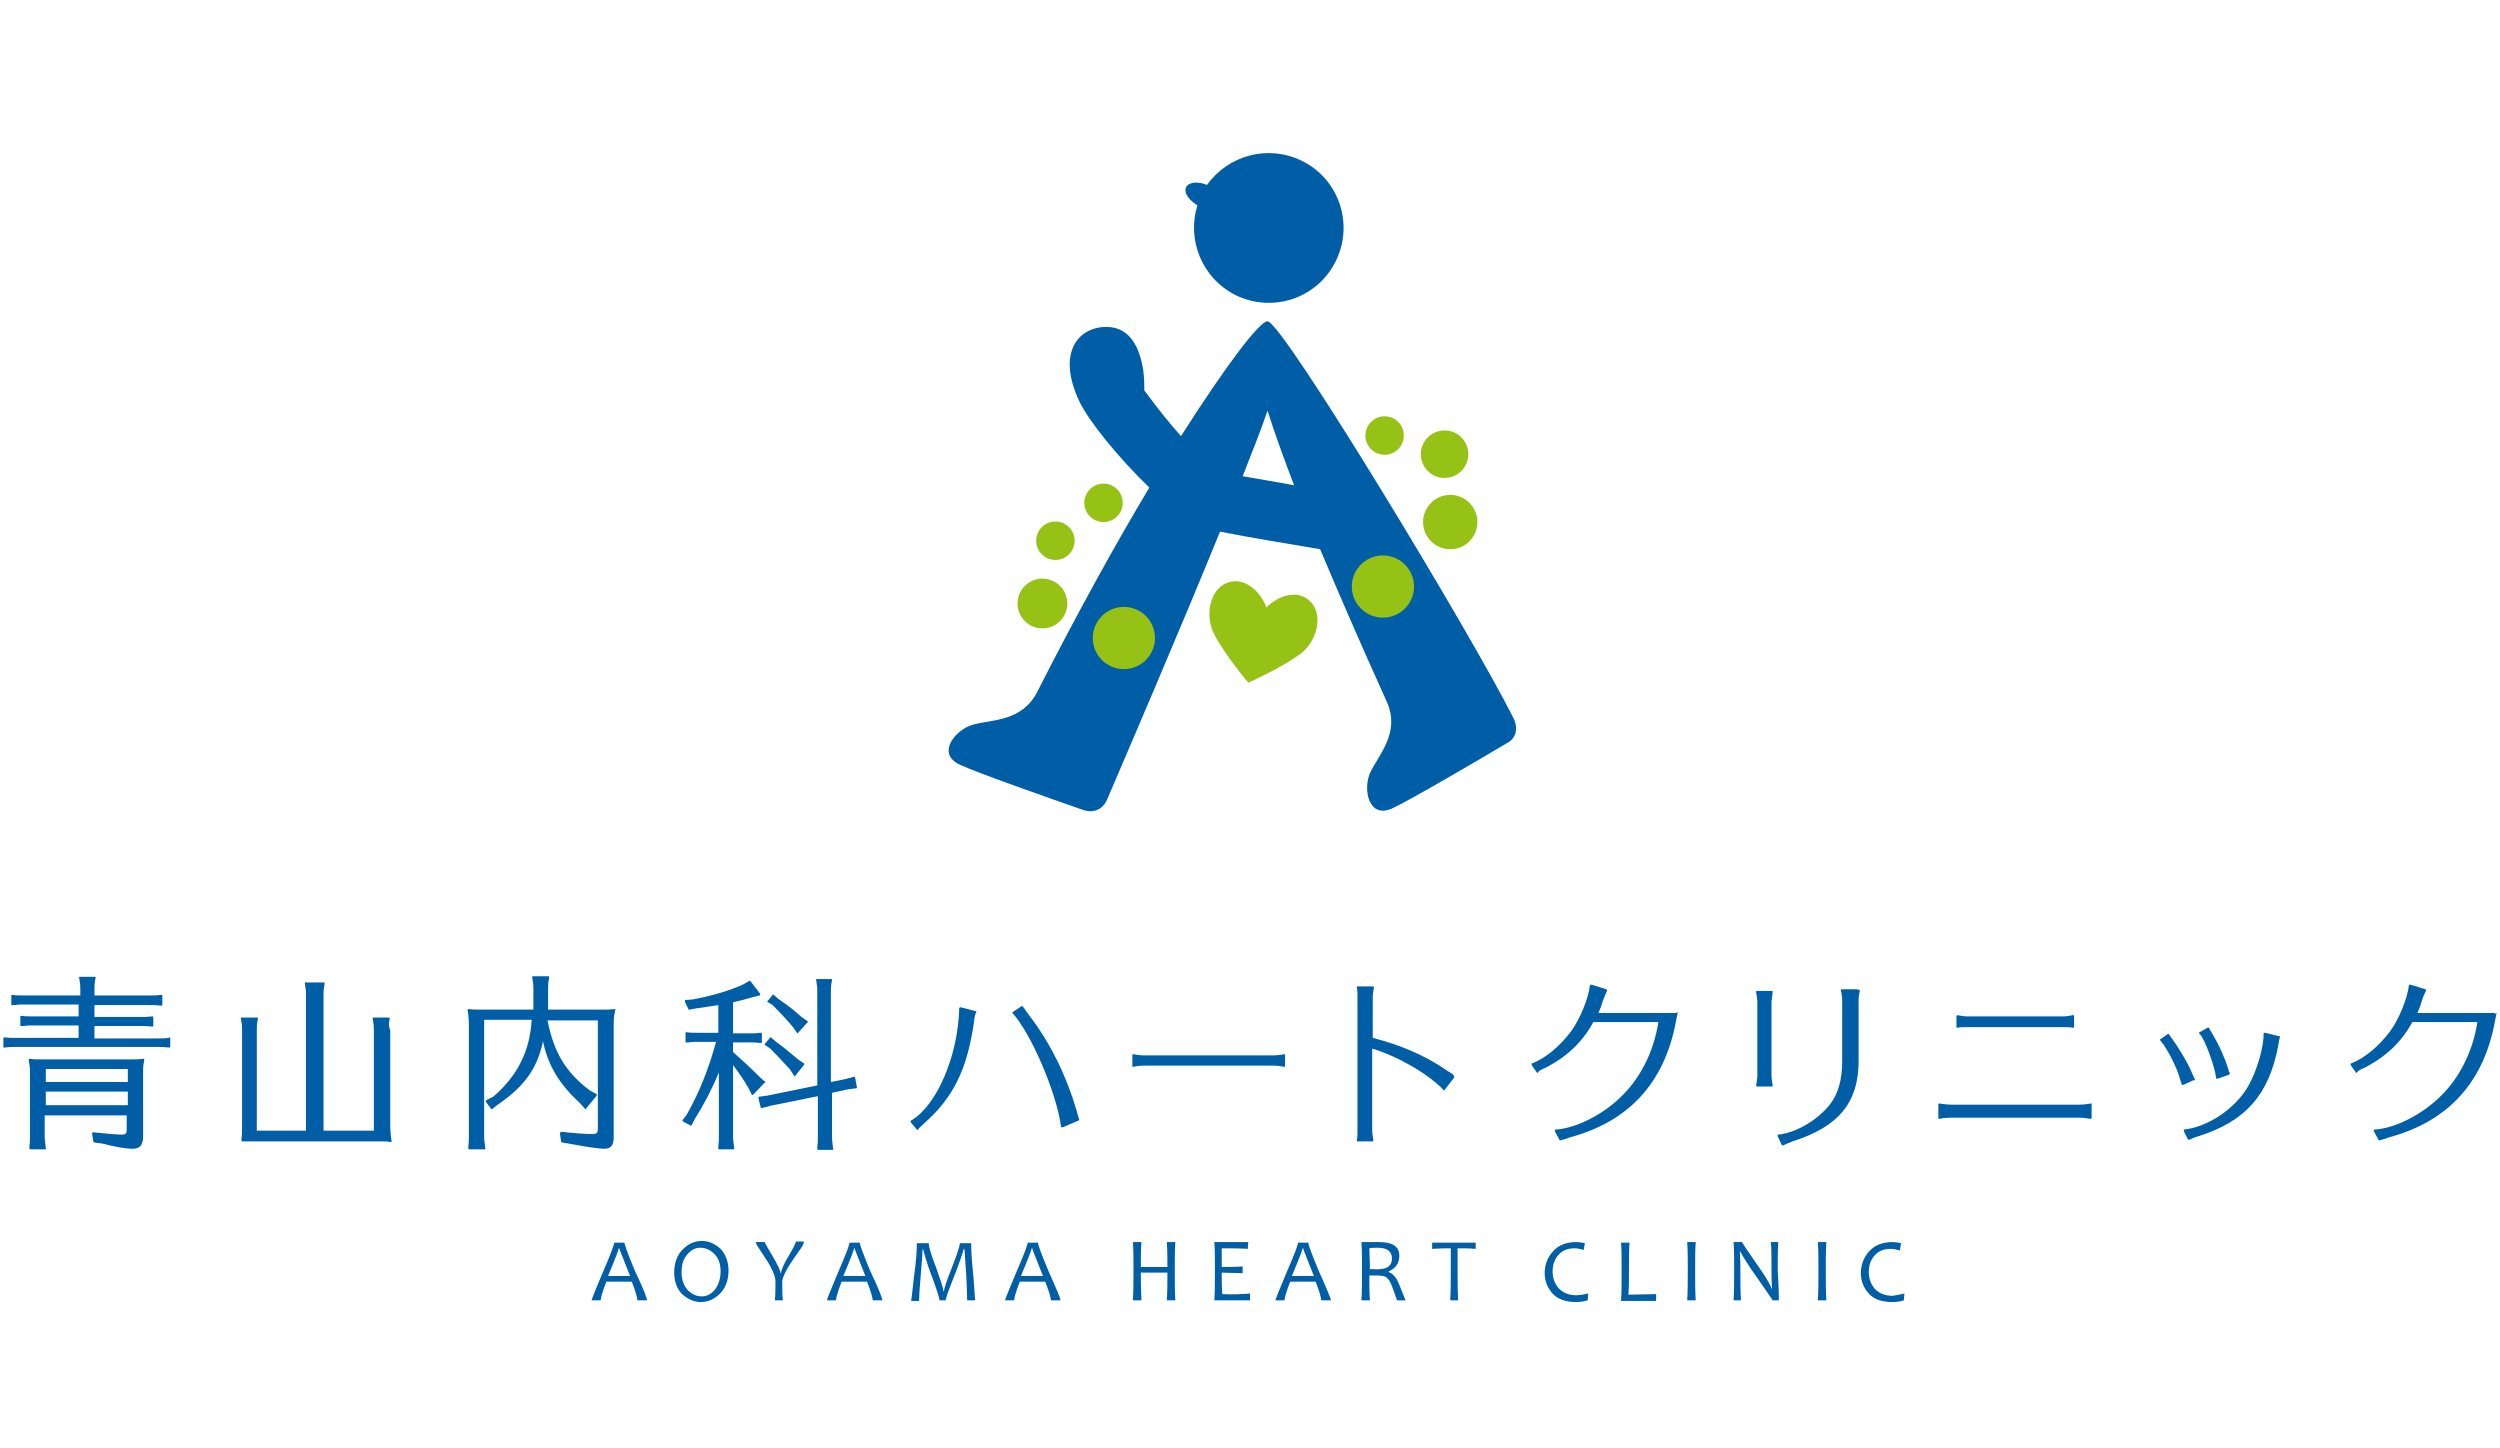 <?xml version="1.0" encoding="utf-8"?>
<!-- Generator: Adobe Illustrator 25.3.1, SVG Export Plug-In . SVG Version: 6.00 Build 0)  -->
<svg version="1.1" id="レイヤー_1" xmlns="http://www.w3.org/2000/svg" xmlns:xlink="http://www.w3.org/1999/xlink" x="0px"
	 y="0px" width="442px" height="256px" viewBox="0 0 442 256" style="enable-background:new 0 0 442 256;" xml:space="preserve">
<style type="text/css">
	.st0{fill:#005EA6;}
	.st1{fill:#96C115;}
</style>
<g>
	<g>
		<path class="st0" d="M114.4,229.9h-1.7c0-0.4-0.3-1.5-1-3.3h-4.5c-0.7,1.8-1,2.9-1,3.3h-1.6c0-0.2,0.7-1.9,2-5
			c1.4-3.2,2-4.9,2-5.2h1.8c0,0.3,0.6,2,1.9,5.1C113.8,227.9,114.4,229.6,114.4,229.9z M111.4,225.6c-1.2-3.1-1.9-4.7-1.9-4.9h-0.1
			c0,0.2-0.6,1.8-1.9,4.9H111.4z"/>
		<path class="st0" d="M128.8,224.6c0,1.7-0.5,3.1-1.5,4.1c-1,1-2.1,1.5-3.4,1.5c-1.2,0-2.3-0.5-3.3-1.4c-0.9-0.9-1.4-2.2-1.4-3.8
			c0-1.7,0.5-3.1,1.5-4.1c1-1,2.1-1.5,3.4-1.5c1.2,0,2.3,0.5,3.3,1.4C128.3,221.8,128.8,223.1,128.8,224.6z M127.4,224.8
			c0-1.4-0.4-2.4-1.1-3.1c-0.7-0.7-1.5-1.1-2.5-1.1c-0.9,0-1.6,0.4-2.3,1.2c-0.7,0.8-1,1.8-1,3.1c0,1.4,0.4,2.4,1.1,3.2
			c0.7,0.7,1.5,1.1,2.5,1.1c0.9,0,1.6-0.4,2.3-1.2C127,227.2,127.4,226.1,127.4,224.8z"/>
		<path class="st0" d="M142.1,219.7c0,0.2-0.3,0.8-1,1.7c-0.9,1.3-1.5,2.2-1.8,2.7c-0.6,1.1-1,1.9-1,2.5c0,1.1,0,2.2,0.1,3.3H137
			c0.1-1.1,0.1-2.2,0.1-3.4c0-0.6-0.3-1.5-0.9-2.6c-0.3-0.6-0.9-1.5-1.7-2.7c-0.6-0.9-0.9-1.4-0.9-1.6h1.6c0,0.1,0.5,1,1.4,2.5
			c0.9,1.5,1.4,2.6,1.4,3h0.1c0-0.5,0.4-1.5,1.3-3c0.9-1.5,1.3-2.3,1.3-2.6H142.1z"/>
		<path class="st0" d="M156,229.9h-1.7c0-0.4-0.3-1.5-1-3.3h-4.5c-0.7,1.8-1,2.9-1,3.3h-1.6c0-0.2,0.7-1.9,2-5c1.4-3.2,2-4.9,2-5.2
			h1.8c0,0.3,0.6,2,1.9,5.1C155.4,227.9,156,229.6,156,229.9z M153,225.6c-1.2-3.1-1.9-4.7-1.9-4.9h-0.1c0,0.2-0.6,1.8-1.9,4.9H153z
			"/>
		<path class="st0" d="M172.4,229.9H171c0-1.2-0.1-2.9-0.2-5.1c-0.2-2.2-0.2-3.5-0.3-4h-0.1c-0.5,1.7-1.2,3.6-2,5.6
			c-0.8,2-1.2,3.2-1.2,3.5h-1.1c0-0.4-0.4-1.6-1.1-3.6c-0.8-2-1.2-3.4-1.4-4c-0.2-0.7-0.3-1.2-0.4-1.4h-0.1c0,0.7-0.1,2.2-0.3,4.4
			c-0.2,2.2-0.3,3.8-0.3,4.7h-1.4c0-0.1,0.2-1.5,0.5-4.3c0.4-2.8,0.5-4.8,0.5-5.9h2.1c0,0.6,0.4,2,1.3,4.3c0.8,2.3,1.3,3.7,1.3,4.2
			h0.1c0-0.5,0.5-1.9,1.4-4.2c0.9-2.3,1.4-3.8,1.4-4.3h2c0,1.1,0.1,3.1,0.4,5.9C172.3,228.4,172.4,229.8,172.4,229.9z"/>
		<path class="st0" d="M187.5,229.9h-1.7c0-0.4-0.3-1.5-1-3.3h-4.5c-0.7,1.8-1,2.9-1,3.3h-1.6c0-0.2,0.7-1.9,2-5
			c1.4-3.2,2-4.9,2-5.2h1.8c0,0.3,0.6,2,1.9,5.1C186.8,227.9,187.5,229.6,187.5,229.9z M184.4,225.6c-1.2-3.1-1.9-4.7-1.9-4.9h-0.1
			c0,0.2-0.6,1.8-1.9,4.9H184.4z"/>
		<path class="st0" d="M207.8,229.9h-1.5c0.1-1.8,0.1-3.4,0.1-4.9h-4.7c0,1.2,0,2.8,0.1,4.9h-1.5c0.1-1.9,0.1-3.7,0.1-5.4
			c0-1.8,0-3.4-0.1-4.9h1.5c-0.1,1.5-0.1,3-0.1,4.4h4.7c0-1.1,0-2.6-0.1-4.4h1.5c-0.1,1.5-0.1,3.1-0.1,4.9
			C207.7,226.5,207.7,228.3,207.8,229.9z"/>
		<path class="st0" d="M221,228.7l0,1.2h-6.3c0.1-1.6,0.1-3.4,0.1-5.4c0-1.8,0-3.5-0.1-4.9h6l-0.1,1.2c-1.4-0.1-3-0.1-4.6-0.1
			c0,0.8,0,1.9,0,3.3c1.4,0,2.6,0,3.7-0.1v1.2c-1.2,0-2.4-0.1-3.7-0.1c0,1.3,0,2.6,0.1,3.8C217.8,228.9,219.5,228.8,221,228.7z"/>
		<path class="st0" d="M235.3,229.9h-1.7c0-0.4-0.3-1.5-1-3.3h-4.5c-0.7,1.8-1,2.9-1,3.3h-1.6c0-0.2,0.7-1.9,2-5
			c1.4-3.2,2-4.9,2-5.2h1.8c0,0.3,0.6,2,1.9,5.1C234.6,227.9,235.3,229.6,235.3,229.9z M232.3,225.6c-1.2-3.1-1.9-4.7-1.9-4.9h-0.1
			c0,0.2-0.6,1.8-1.9,4.9H232.3z"/>
		<path class="st0" d="M248.5,229.9H247c-0.5-1.5-0.9-2.5-1.1-3c-0.3-0.6-0.6-1-1-1.2c-0.3-0.1-0.8-0.2-1.6-0.2c-0.4,0-0.8,0-1.2,0
			c0,1.7,0,3.2,0.1,4.4h-1.5c0.1-1.6,0.1-3.4,0.1-5.4c0-1.8,0-3.5-0.1-4.9h1.1c0.2,0,0.5,0,0.9,0c0.4,0,0.8,0,1.2,0
			c2.3,0,3.5,0.8,3.5,2.4c0,1.3-0.6,2.2-1.9,2.8v0.1c0.6,0.2,1,0.6,1.4,1.2C247.2,226.6,247.7,227.9,248.5,229.9z M246.1,222.5
			c0-1.2-0.8-1.9-2.5-1.9c-0.6,0-1.1,0-1.5,0.1c0,0.9,0.1,2.2,0.1,3.7c0.3,0,0.6,0,0.9,0C245.1,224.5,246.1,223.9,246.1,222.5z"/>
		<path class="st0" d="M260.9,219.7l0,1.1c-1-0.1-2.1-0.1-3.2-0.1c0,1,0,2.3,0,3.8c0,1.7,0,3.5,0.1,5.4h-1.4
			c0.1-1.8,0.1-3.6,0.1-5.4c0-1.5,0-2.8,0-3.8c-0.8,0-1.9,0-3.3,0.1l0-1.1H260.9z"/>
		<path class="st0" d="M280.8,228.7l-0.1,1.2c-0.6,0.2-1.3,0.3-2.1,0.3c-1.8,0-3.2-0.5-4.1-1.5c-0.9-1-1.4-2.2-1.4-3.6
			c0-1.5,0.5-2.8,1.5-3.9c1-1.1,2.4-1.6,4.1-1.6c0.5,0,1,0.1,1.5,0.2L280,221c-0.6-0.2-1.1-0.3-1.6-0.3c-1.3,0-2.2,0.4-2.9,1.2
			c-0.7,0.8-1,1.8-1,2.9c0,1.2,0.4,2.2,1.1,3c0.8,0.8,1.8,1.2,3.1,1.2C279.3,229,279.9,228.9,280.8,228.7z"/>
		<path class="st0" d="M292.8,228.8l0,1.2h-6.2c0.1-1.3,0.1-3.1,0.1-5.4c0-2,0-3.6-0.1-4.9h1.5c-0.1,1.1-0.1,2.7-0.1,4.9
			c0,1.8,0,3.2-0.1,4.3C289.4,228.9,291.1,228.8,292.8,228.8z"/>
		<path class="st0" d="M299.8,229.9h-1.5c0.1-1.7,0.1-3.5,0.1-5.4c0-1.9,0-3.5-0.1-4.9h1.5c-0.1,1.4-0.1,3.1-0.1,4.9
			C299.7,226.4,299.7,228.2,299.8,229.9z"/>
		<path class="st0" d="M314.5,229.9h-1.1c0-0.1-0.9-1.3-2.6-3.8c-1.8-2.5-2.8-4.2-3.1-4.8h-0.1c0.1,1.3,0.1,2.3,0.1,3.3
			c0,1.8,0,3.5,0.1,5.3h-1.3c0.1-1.7,0.1-3.5,0.1-5.4c0-1.9,0-3.5-0.1-4.9h1.5c0,0.1,0.8,1.3,2.4,3.6c1.7,2.4,2.6,3.9,2.8,4.6h0.1
			c-0.1-1.3-0.1-2.4-0.1-3.3c0-1.9,0-3.6-0.1-4.9h1.3c-0.1,1.4-0.1,3-0.1,4.9C314.4,226.4,314.5,228.2,314.5,229.9z"/>
		<path class="st0" d="M322.9,229.9h-1.5c0.1-1.7,0.1-3.5,0.1-5.4c0-1.9,0-3.5-0.1-4.9h1.5c-0.1,1.4-0.1,3.1-0.1,4.9
			C322.8,226.4,322.8,228.2,322.9,229.9z"/>
		<path class="st0" d="M336.7,228.7l-0.1,1.2c-0.6,0.2-1.3,0.3-2.1,0.3c-1.8,0-3.2-0.5-4.1-1.5c-0.9-1-1.4-2.2-1.4-3.6
			c0-1.5,0.5-2.8,1.5-3.9c1-1.1,2.4-1.6,4.1-1.6c0.5,0,1,0.1,1.5,0.2l-0.2,1.3c-0.6-0.2-1.1-0.3-1.6-0.3c-1.3,0-2.2,0.4-2.9,1.2
			c-0.7,0.8-1,1.8-1,2.9c0,1.2,0.4,2.2,1.1,3c0.8,0.8,1.8,1.2,3.1,1.2C335.2,229,335.8,228.9,336.7,228.7z"/>
	</g>
	<g>
		<path class="st0" d="M29.9,183.5c-0.8,0.1-1.2,0.1-2,0.1H16.7v-2.2h8.2c0.8,0,1.1,0,2,0.1c0.1,0,0.1,0,0.1,0c0,0,0.1-0.1,0.1-0.1
			v-1.6c0-0.1,0-0.1-0.1-0.1c0,0-0.1,0-0.1,0c-0.8,0.1-1.2,0.1-2,0.1h-8.2v-2.1h9.8c0.8,0,1.1,0,2,0.1c0.1,0,0.1,0,0.1,0
			c0,0,0.1-0.1,0.1-0.1V176c0-0.1,0-0.1-0.1-0.1c0,0-0.1,0-0.1,0c-0.8,0.1-1.2,0.1-2,0.1h-9.8v-1.1c0-0.6,0-1,0.2-2
			c0-0.1,0-0.1,0-0.1c0,0-0.1-0.1-0.1-0.1h-2.7c-0.1,0-0.1,0-0.1,0.1c0,0-0.1,0.1,0,0.1c0.2,1.2,0.2,1.3,0.2,2v1.1H4.2
			c-0.7,0-1.3,0-2-0.1c-0.1,0-0.1,0-0.1,0c0,0-0.1,0.1-0.1,0.1v1.6c0,0.1,0,0.1,0.1,0.1c0,0,0.1,0.1,0.1,0l0.3,0
			c0.7-0.1,0.9-0.1,1.7-0.1h9.7v2.1H5.8c-0.7,0-1.3,0-2-0.1c-0.1,0-0.1,0-0.1,0c0,0-0.1,0.1-0.1,0.1v1.6c0,0.1,0,0.1,0.1,0.1
			c0,0,0.1,0.1,0.1,0l0.3,0c0.7-0.1,0.9-0.1,1.7-0.1h8.1v2.2H2.8c-0.7,0-1.3,0-2-0.1c-0.1,0-0.1,0-0.1,0c0,0-0.1,0.1-0.1,0.1v1.6
			c0,0.1,0,0.1,0.1,0.1c0,0,0.1,0.1,0.1,0c0.9-0.1,1.2-0.1,2-0.1h25.1c0.8,0,1,0,1.9,0.1l0.1,0c0,0,0,0,0,0c0,0,0.1,0,0.1,0
			c0,0,0.1-0.1,0.1-0.1v-1.6c0-0.1,0-0.1-0.1-0.1S30,183.5,29.9,183.5z"/>
		<path class="st0" d="M25.4,187.2c-0.9,0.1-1.2,0.1-2.5,0.1H7.8c-1.3,0-1.9,0-2.5-0.1c-0.1,0-0.1,0-0.2,0.1c0,0-0.1,0.1,0,0.2
			c0.1,0.7,0.2,1.2,0.2,2V201c0,0.6,0,0.9-0.1,1.7l0,0.3c0,0.1,0,0.1,0,0.1c0,0,0.1,0.1,0.1,0.1H8c0.1,0,0.1,0,0.1-0.1
			c0,0,0.1-0.1,0-0.1c-0.1-1-0.2-1.4-0.2-2v-3.8h14.5v2.5c0,0.7-0.2,0.9-0.9,0.9c-0.9,0-2.8-0.2-5-0.4c-0.1,0-0.1,0-0.2,0.1
			c0,0-0.1,0.1,0,0.2l0.2,1.3c0,0.1,0.1,0.1,0.2,0.2l1.5,0.2c1.8,0.5,4,0.9,5.2,0.9c1.3,0,1.9-0.6,1.9-2.2v-10.9
			c0-1.3,0-1.7,0.2-2.4c0-0.1,0-0.1,0-0.2C25.5,187.2,25.4,187.2,25.4,187.2z M8.1,191.3V189h14.5v2.3H8.1z M22.6,193v2.4H8.1V193
			H22.6z"/>
		<path class="st0" d="M68.9,180.1c0-0.1,0-0.1,0-0.1c0,0-0.1-0.1-0.1-0.1h-2.8c-0.1,0-0.1,0-0.1,0.1c0,0-0.1,0.1,0,0.1
			c0.2,1.2,0.2,1.3,0.2,2v17.8h-8.9v-24c0-0.6,0-1,0.2-2c0-0.1,0-0.1,0-0.1c0,0-0.1-0.1-0.1-0.1H54c-0.1,0-0.1,0-0.1,0.1
			c0,0-0.1,0.1,0,0.1c0.2,1.2,0.2,1.3,0.2,2v24h-8.7v-17.8c0-0.6,0-1,0.2-2c0-0.1,0-0.1,0-0.1c0,0-0.1-0.1-0.1-0.1h-2.8
			c-0.1,0-0.1,0-0.1,0.1c0,0-0.1,0.1,0,0.1c0.2,1.2,0.2,1.3,0.2,2v16.7c0,1.4,0,1.6-0.1,2.5l0,0.2c0,0.1,0,0.1,0,0.2
			c0,0,0.1,0.1,0.1,0.1c0,0,0,0,0,0l0.3,0c0.4,0,0.7,0,1,0h23.5c0.4,0,0.9,0,1.4,0.1l0.1,0c0.1,0,0.1,0,0.1-0.1c0,0,0.1-0.1,0-0.2
			c-0.1-0.9-0.2-1.4-0.2-2.7v-16.7C68.7,181.5,68.7,181.1,68.9,180.1z"/>
		<path class="st0" d="M108.8,178.4c-0.9,0.1-1.2,0.1-2.5,0.1h-9.4v-3.7c0-0.6,0-1,0.2-2c0-0.1,0-0.1,0-0.1c0,0-0.1-0.1-0.1-0.1
			h-2.8c-0.1,0-0.1,0-0.1,0.1c0,0-0.1,0.1,0,0.1c0.2,1.2,0.2,1.3,0.2,2v3.7h-8.9c-1.1,0-1.8,0-2.5-0.1c-0.1,0-0.1,0-0.2,0.1
			c0,0-0.1,0.1,0,0.2c0.1,0.9,0.2,1.3,0.2,2.5V201c0,0.6,0,0.9-0.1,1.7l0,0.3c0,0.1,0,0.1,0,0.1c0,0,0.1,0.1,0.1,0.1h2.8
			c0.1,0,0.1,0,0.1-0.1c0,0,0.1-0.1,0-0.1c-0.1-1-0.2-1.4-0.2-2v-20.7H94c-0.3,5.5-2.5,9.9-6.8,13.6l-1.2,0.6c0,0-0.1,0.1-0.1,0.1
			c0,0.1,0,0.1,0,0.2l0.9,1.2c0,0,0.1,0.1,0.1,0.1c0.1,0,0.1,0,0.1,0l1-0.8c4.7-3.2,7-6.4,8-11.2c0.9,4.3,2.9,7.6,6.5,10.9l0.9,1
			c0,0,0.1,0.1,0.1,0.1c0.1,0,0.1,0,0.1-0.1l1.9-2.3c0,0,0-0.1,0-0.2c0-0.1,0-0.1-0.1-0.1l-1.1-0.6c-4.3-3.2-6.4-6.8-7.5-12.4h8.9
			v19.1c0,0.8-0.2,1-1,1c-1.2,0-3.7-0.2-5.4-0.4c-0.1,0-0.1,0-0.2,0.1c0,0-0.1,0.1-0.1,0.2l0.2,1.4c0,0.1,0.1,0.1,0.2,0.2l1.8,0.3
			c2.6,0.5,4.8,0.8,5.6,0.8c1.2,0,1.7-0.6,1.7-2v-19.6c0-1.2,0-1.7,0.2-2.5c0-0.1,0-0.1,0-0.2C108.9,178.4,108.8,178.4,108.8,178.4z
			"/>
		<path class="st0" d="M136.6,177.7c1.3,1.3,2.7,2.8,3.6,3.9l0.7,1c0,0,0.1,0.1,0.1,0.1c0,0,0,0,0,0c0.1,0,0.1,0,0.1-0.1l1.7-1.9
			c0,0,0.1-0.1,0-0.1c0-0.1,0-0.1-0.1-0.1l-1-0.7c-1.1-1-2.2-1.9-4.1-3.2l-0.8-0.7c0,0-0.1,0-0.1-0.1c-0.1,0-0.1,0-0.1,0.1l-0.9,1.1
			c0,0-0.1,0.1,0,0.1c0,0.1,0,0.1,0.1,0.1L136.6,177.7z"/>
		<path class="st0" d="M135.3,191.3c0-0.1,0-0.1-0.1-0.1l-0.8-0.7c-1.6-1.6-3.1-3-4.8-4.5v-1.7h2.9c0.8,0,1.1,0,2,0.1
			c0.1,0,0.1,0,0.1,0c0,0,0.1-0.1,0.1-0.1v-1.6c0-0.1,0-0.1-0.1-0.1c0,0-0.1,0-0.1,0c-0.8,0.1-1.2,0.1-2,0.1h-2.9v-5.5
			c1.3-0.3,1.8-0.4,3.1-0.8l1.6-0.4c0.1,0,0.1-0.1,0.1-0.1c0-0.1,0-0.1,0-0.2l-1.7-2.2c-0.1-0.1-0.2-0.1-0.2-0.1l-1.2,0.7
			c-2.2,1-5.5,2-8.8,2.6l-1.3,0.1c-0.1,0-0.1,0-0.1,0.1c0,0.1,0,0.1,0,0.2l0.6,1.3c0,0.1,0.1,0.1,0.2,0.1l1.1-0.2
			c1.5-0.2,2.6-0.4,4-0.6v4.9h-3.6c-0.7,0-1.3,0-2-0.1c-0.1,0-0.1,0-0.1,0c0,0-0.1,0.1-0.1,0.1v1.6c0,0.1,0,0.1,0.1,0.1
			c0,0,0.1,0.1,0.1,0l0.3,0c0.7-0.1,0.9-0.1,1.7-0.1h3.2c-1.3,4.8-3,9-5.2,12.9l-0.7,0.9c0,0,0,0.1,0,0.2c0,0.1,0,0.1,0.1,0.1
			l1.3,0.7c0,0,0.1,0,0.1,0c0,0,0.1,0,0.1-0.1l0.5-1c1.7-2.7,3.1-5.4,4.3-8.3V201c0,0.6,0,0.9-0.1,1.7l0,0.3c0,0.1,0,0.1,0,0.1
			c0,0,0.1,0.1,0.1,0.1h2.6c0.1,0,0.1,0,0.1-0.1c0,0,0.1-0.1,0-0.1c-0.1-1-0.2-1.4-0.2-2v-12.7c1.2,1.6,2.1,2.9,2.8,4.2l0.5,1
			c0,0.1,0.1,0.1,0.1,0.1c0.1,0,0.1,0,0.2-0.1l1.9-2C135.3,191.4,135.3,191.4,135.3,191.3z"/>
		<path class="st0" d="M136.2,185.4c1,1,2.2,2.3,3.5,3.7l0.7,1.1c0,0,0.1,0.1,0.1,0.1c0,0,0,0,0,0c0.1,0,0.1,0,0.1-0.1l1.6-2
			c0,0,0-0.1,0-0.1s0-0.1-0.1-0.1l-1-0.7c-1.6-1.3-2.6-2.2-3.9-3.1l-0.9-0.8c0,0-0.1,0-0.1,0c-0.1,0-0.1,0-0.1,0.1l-0.9,1.1
			c0,0,0,0.1,0,0.1c0,0.1,0,0.1,0.1,0.1L136.2,185.4z"/>
		<path class="st0" d="M151.1,190.4c0,0-0.1,0-0.2,0l-1.5,0.4l-2.5,0.5v-16c0-0.6,0-1,0.2-2c0-0.1,0-0.1,0-0.1c0,0-0.1-0.1-0.1-0.1
			h-2.6c-0.1,0-0.1,0-0.1,0.1c0,0-0.1,0.1,0,0.1c0.2,1.2,0.2,1.3,0.2,2v16.6l-8.8,1.8l-1.5,0.2c-0.1,0-0.1,0-0.1,0.1
			c0,0,0,0.1,0,0.2l0.4,1.6c0,0,0,0.1,0.1,0.1c0,0,0.1,0,0.1,0l1.5-0.4l8.4-1.7v7.3c0,0.6,0,0.9-0.1,1.7l0,0.3c0,0.1,0,0.1,0,0.1
			c0,0,0.1,0.1,0.1,0.1h2.6c0.1,0,0.1,0,0.1-0.1c0,0,0.1-0.1,0-0.1c-0.1-1-0.2-1.4-0.2-2v-7.9l2.8-0.6l1.5-0.2c0,0,0.1,0,0.1-0.1
			c0,0,0-0.1,0-0.1l-0.3-1.6C151.2,190.5,151.2,190.5,151.1,190.4z"/>
		<path class="st0" d="M181.8,179.3c-0.2-0.3-0.4-0.5-0.5-0.7c-0.1-0.2-0.2-0.3-0.2-0.3c-0.1-0.1-0.2-0.2-0.2-0.3
			c0,0-0.1-0.1-0.1-0.1c-0.1,0-0.1,0-0.2,0l-1.5,1c0,0-0.1,0.1-0.1,0.1c0,0.1,0,0.1,0,0.1c3.3,3.6,7.8,14.1,8.6,20.1
			c0,0.1,0,0.1,0.1,0.1c0,0,0.1,0,0.1,0c0,0,0,0,0.1,0l2.8-1.2c0.1,0,0.1-0.1,0.1-0.2c-0.1-0.3-0.4-1.2-0.5-1.7
			C188.5,190.1,185.6,184.2,181.8,179.3z"/>
		<path class="st0" d="M172.6,178.8l-2.7-0.7c-0.1,0-0.1,0-0.2,0c0,0-0.1,0.1-0.1,0.1c-0.2,8.5-4,17.3-8.5,19.9c0,0-0.1,0.1-0.1,0.1
			c0,0.1,0,0.1,0,0.2l1.1,1.3c0,0,0.1,0.1,0.1,0.1c0,0,0,0,0,0c0.1,0,0.1,0,0.1-0.1c0.2-0.3,0.5-0.5,1.1-1.1
			c5.2-4.6,7.6-9.6,8.8-17.9c0.1-1,0.2-1.4,0.4-1.7c0,0,0-0.1,0-0.2C172.7,178.9,172.7,178.8,172.6,178.8z"/>
		<path class="st0" d="M226.9,186.4c-0.3,0.1-1.3,0.2-1.9,0.2h-22.6c-0.6,0-1.6-0.1-1.9-0.2c-0.1,0-0.1,0-0.2,0c0,0-0.1,0.1-0.1,0.1
			v2c0,0.1,0,0.1,0.1,0.1c0,0,0.1,0,0.1,0c0,0,0,0,0.1,0c0.3-0.1,1.1-0.2,1.9-0.2H225c0.7,0,1.6,0.1,1.9,0.2c0.1,0,0.1,0,0.2,0
			c0,0,0.1-0.1,0.1-0.1v-2c0-0.1,0-0.1-0.1-0.1C227,186.4,226.9,186.4,226.9,186.4z"/>
		<path class="st0" d="M256,189.4l-0.3-0.2c-3.6-2.5-7.9-4.4-13-5.7v-7.2c0-0.5,0.1-1.1,0.2-1.6c0-0.1,0-0.1,0-0.2
			c0,0-0.1-0.1-0.1-0.1H240c-0.1,0-0.1,0-0.1,0.1c0,0,0,0.1,0,0.2c0.1,0.4,0.1,0.9,0.1,1.6v23.6c0,0.7,0,1.2-0.1,1.6
			c0,0.1,0,0.1,0,0.2c0,0,0.1,0.1,0.1,0.1h2.7c0.1,0,0.1,0,0.1-0.1c0,0,0-0.1,0-0.2c-0.1-0.6-0.2-1.2-0.2-1.6v-14.5
			c4.5,1.3,10.1,4.6,12.6,7.3c0,0,0.1,0.1,0.1,0.1c0.1,0,0.1,0,0.1-0.1l1.7-2.2c0,0,0-0.1,0-0.2c0-0.1,0-0.1-0.1-0.1
			C257.1,190.1,256.6,189.7,256,189.4z"/>
		<path class="st0" d="M296.2,179.1h-13.6c0.4-0.9,0.6-1.5,0.8-2.2c0.3-0.7,0.5-1.3,0.7-1.7c0,0,0-0.1,0-0.2c0-0.1-0.1-0.1-0.1-0.1
			l-2.6-0.8c-0.1,0-0.1,0-0.2,0c0,0-0.1,0.1-0.1,0.1c-0.3,2.5-1.8,6-3.3,8.1c-2.1,2.8-4.6,4.8-6.9,5.7c-0.1,0-0.1,0.1-0.1,0.1
			c0,0.1,0,0.1,0,0.2l0.9,1.3c0,0,0.1,0.1,0.1,0.1c0.1,0,0.1,0,0.1-0.1c0.2-0.3,0.6-0.5,1.3-0.8c3.9-2,6.6-4.6,8.5-8.1h11.5
			c-0.8,5.3-3.3,10.1-6.7,13.3c-3.3,3.2-8,5.5-11.4,5.7c-0.1,0-0.1,0-0.2,0.1c0,0.1,0,0.1,0,0.2l0.8,1.5c0,0.1,0.1,0.1,0.2,0.1
			c0,0,0,0,0.1,0l0.3-0.1c0.5-0.1,0.7-0.2,1.2-0.4c10.5-2.8,16.8-9.7,18.8-20.5c0,0,0,0,0,0l0.3-1.5c0-0.1,0-0.1,0-0.2
			C296.4,179.1,296.3,179.1,296.2,179.1z"/>
		<path class="st0" d="M328.3,174.9h-2.7c-0.1,0-0.1,0-0.1,0.1c0,0-0.1,0.1,0,0.2c0.1,0.5,0.2,1.1,0.2,1.6v10.8
			c0,3.3-0.7,5.8-2.2,7.7c-2.1,2.7-6,5-9.1,5.3c-0.1,0-0.1,0-0.1,0.1c0,0.1,0,0.1,0,0.2l0.7,1.5c0,0,0.1,0.1,0.1,0.1c0,0,0,0,0.1,0
			c0,0,0.1,0,0.1,0c0.4-0.2,0.8-0.4,1.6-0.7c8.2-2.6,11.7-6.9,11.7-14.2v-10.8c0-0.5,0.1-1.1,0.2-1.6c0-0.1,0-0.1,0-0.2
			C328.4,175,328.4,174.9,328.3,174.9z"/>
		<path class="st0" d="M313.4,175.5c0-0.1,0-0.1,0-0.2s-0.1-0.1-0.1-0.1h-2.7c-0.1,0-0.1,0-0.1,0.1c0,0-0.1,0.1,0,0.2
			c0.1,0.7,0.2,1.2,0.2,1.6v13.1c0,0.5-0.1,1-0.2,1.6c0,0.1,0,0.1,0,0.2c0,0,0.1,0.1,0.1,0.1h2.7c0.1,0,0.1,0,0.1-0.1s0-0.1,0-0.2
			c-0.1-0.6-0.2-1.1-0.2-1.6v-13.1C313.3,176.6,313.3,176.1,313.4,175.5z"/>
		<path class="st0" d="M346.1,181.7C346.1,181.7,346.2,181.7,346.1,181.7c0.4-0.1,0.9-0.1,1.7-0.1h17c0.7,0,1.2,0,1.6,0.1
			c0.1,0,0.1,0,0.2,0c0,0,0.1-0.1,0.1-0.1v-2c0-0.1,0-0.1-0.1-0.1c0,0-0.1-0.1-0.2,0c-0.6,0.1-1.1,0.2-1.6,0.2h-17
			c-0.5,0-1.1-0.1-1.6-0.2c-0.1,0-0.1,0-0.2,0c0,0-0.1,0.1-0.1,0.1v2c0,0.1,0,0.1,0.1,0.1C346,181.7,346.1,181.7,346.1,181.7z"/>
		<path class="st0" d="M369.6,195.1c-0.4,0.1-1.3,0.2-2,0.2H345c-0.6,0-1.6-0.1-2-0.2c-0.1,0-0.1,0-0.2,0c0,0-0.1,0.1-0.1,0.1v2.5
			c0,0.1,0,0.1,0.1,0.1c0,0,0.1,0,0.1,0c0,0,0,0,0,0c0.4-0.1,1.4-0.2,2-0.2h22.6c0.7,0,1.5,0.1,2,0.2c0.1,0,0.1,0,0.2,0
			c0,0,0.1-0.1,0.1-0.1v-2.5c0-0.1,0-0.1-0.1-0.1C369.7,195.1,369.6,195.1,369.6,195.1z"/>
		<path class="st0" d="M391.8,190.6c0,0.1,0,0.1,0.1,0.1c0,0,0.1,0,0.1,0c0,0,0,0,0.1,0l2-0.7c0.1,0,0.1-0.1,0.1-0.2l0-0.1
			c0-0.1,0-0.1-0.1-0.2c-0.1-0.1-0.1-0.2-0.1-0.4c-0.7-2.2-1.7-4.4-2.9-6.4c-0.2-0.3-0.4-0.7-0.5-0.9c0-0.1-0.1-0.1-0.1-0.1
			c0,0-0.1,0-0.2,0l-1.4,0.8c-0.1,0-0.1,0.1-0.1,0.1c0,0.1,0,0.1,0.1,0.2C389.8,183.6,391.7,188.9,391.8,190.6z"/>
		<path class="st0" d="M402.9,183.2l-2.4-0.6c-0.1,0-0.1,0-0.2,0c0,0-0.1,0.1-0.1,0.1c0.1,2.4-1.3,6.9-2.7,9.3
			c-2.2,3.9-7,7.2-11.3,7.7c-0.1,0-0.1,0-0.1,0.1s0,0.1,0,0.2l0.7,1.4c0,0,0.1,0.1,0.1,0.1c0,0,0,0,0.1,0c0,0,0.1,0,0.1,0
			c0.3-0.1,0.8-0.4,1.5-0.6c8.4-2.6,12.6-7.4,14.2-16.1c0.1-0.6,0.2-1.2,0.3-1.5c0-0.1,0-0.1,0-0.2C403,183.3,403,183.2,402.9,183.2
			z"/>
		<path class="st0" d="M388.1,191c0,0,0-0.1,0-0.1c-0.3-0.6-0.5-1-0.6-1.3c-0.6-1.5-2.4-4.5-3.5-6c-0.3-0.4-0.4-0.5-0.5-0.7
			c0,0-0.1-0.1-0.1-0.1c0,0-0.1,0-0.1,0l-1.3,0.9c0,0-0.1,0.1-0.1,0.1c0,0.1,0,0.1,0,0.1c1.1,1.2,3,4.8,3.5,6.8
			c0.1,0.3,0.2,0.6,0.3,0.9l0,0.1c0,0.1,0,0.1,0.1,0.1c0,0,0.1,0,0.1,0c0,0,0.1,0,0.1,0l2-0.9C388,191.1,388.1,191.1,388.1,191z"/>
		<path class="st0" d="M441.1,179.2c0,0-0.1-0.1-0.1-0.1h-13.6c0.4-0.9,0.6-1.5,0.8-2.2c0.2-0.7,0.5-1.3,0.7-1.7c0,0,0-0.1,0-0.2
			c0-0.1-0.1-0.1-0.1-0.1l-2.6-0.8c-0.1,0-0.1,0-0.2,0c0,0-0.1,0.1-0.1,0.1c-0.3,2.5-1.8,6-3.3,8.1c-2.1,2.8-4.6,4.8-6.9,5.7
			c-0.1,0-0.1,0.1-0.1,0.1c0,0.1,0,0.1,0,0.2l0.9,1.3c0,0,0.1,0.1,0.1,0.1c0.1,0,0.1,0,0.1-0.1c0.2-0.3,0.6-0.5,1.3-0.8
			c3.9-2,6.6-4.6,8.5-8.1h11.5c-0.8,5.3-3.3,10.1-6.7,13.3c-3.3,3.2-8,5.5-11.4,5.7c-0.1,0-0.1,0-0.2,0.1s0,0.1,0,0.2l0.8,1.5
			c0,0.1,0.1,0.1,0.2,0.1c0,0,0,0,0.1,0l0.3-0.1c0.5-0.1,0.7-0.2,1.2-0.4c10.5-2.8,16.8-9.7,18.8-20.5c0,0,0,0,0,0l0.3-1.5
			C441.1,179.3,441.1,179.2,441.1,179.2z"/>
	</g>
	<g>
		<circle class="st1" cx="184.3" cy="106.7" r="4.4"/>
		<circle class="st1" cx="244.8" cy="77" r="3.4"/>
		<circle class="st1" cx="195.1" cy="88.9" r="3.4"/>
		<circle class="st1" cx="255.4" cy="80.3" r="4.2"/>
		<path class="st1" d="M220.7,120.7c0,0,5.6-2.5,9.1-5c2.9-2.1,4.2-6.6,2.1-9.1c-2.1-2.5-5.7-1.5-8,0.8c-1.1-3-4.1-5.6-7.1-4.3
			s-3.8,5.9-2.1,9.1C216.7,116,220.7,120.7,220.7,120.7z"/>
		<circle class="st1" cx="256.4" cy="92.3" r="4.8"/>
		<circle class="st1" cx="186.6" cy="95.6" r="3.4"/>
		<g>
			<path class="st0" d="M211.7,36.3c-1.9,6.1,0.8,12.9,6.8,15.9c6.6,3.2,14.5,0.5,17.7-6.1c3.2-6.6,0.5-14.5-6.1-17.7
				c-6-2.9-13-0.9-16.7,4.3c-1.4-0.6-3.2-0.6-3.7,0.4C209.2,34.2,210.4,35.5,211.7,36.3z"/>
			<path class="st0" d="M267.6,127c-7.3-14.6-40.9-70.2-43.5-70.2c-1.4,0-7.2,7.6-15.3,20.3c-1.9-2.1-4-4.7-6.5-8.1
				c0,0,0.1-2.2-0.3-4.3c-0.6-2.9-2-6.9-6.4-6.9c-5,0-8.8,4.6-4.8,13.1c1.7,3.6,7,10.1,12.4,15.3c-6.1,10.2-12.9,22.5-19.8,36.1
				c-2.7,5.3-8,4.9-11.3,5.8c-3.1,0.8-6.7,5.1-2.4,7.1c3.2,1.5,16.1,6,21.8,8c1.8,0.6,3.5,0,4.3-2c3.3-7.7,12.6-29.3,19.9-47.2
				c5.1,1,12.3,2.2,17.7,3.1c3.2,7.6,7,16.4,11.8,27c2.4,5.4-1.4,9.3-2.9,12.4c-1.4,2.9-0.4,8.4,3.9,6.4c3.2-1.5,15-8.4,20.2-11.5
				C268,130.6,268.5,128.9,267.6,127z M219.7,84.2c1.8-4.6,3.4-8.6,4.4-11.6c1.3,4.1,2.9,8.5,4.7,13.2
				C225.7,85.2,222.5,84.7,219.7,84.2z"/>
			<circle class="st1" cx="198.7" cy="112.8" r="5.5"/>
			<circle class="st1" cx="244.5" cy="103.7" r="5.5"/>
		</g>
	</g>
</g>
</svg>
